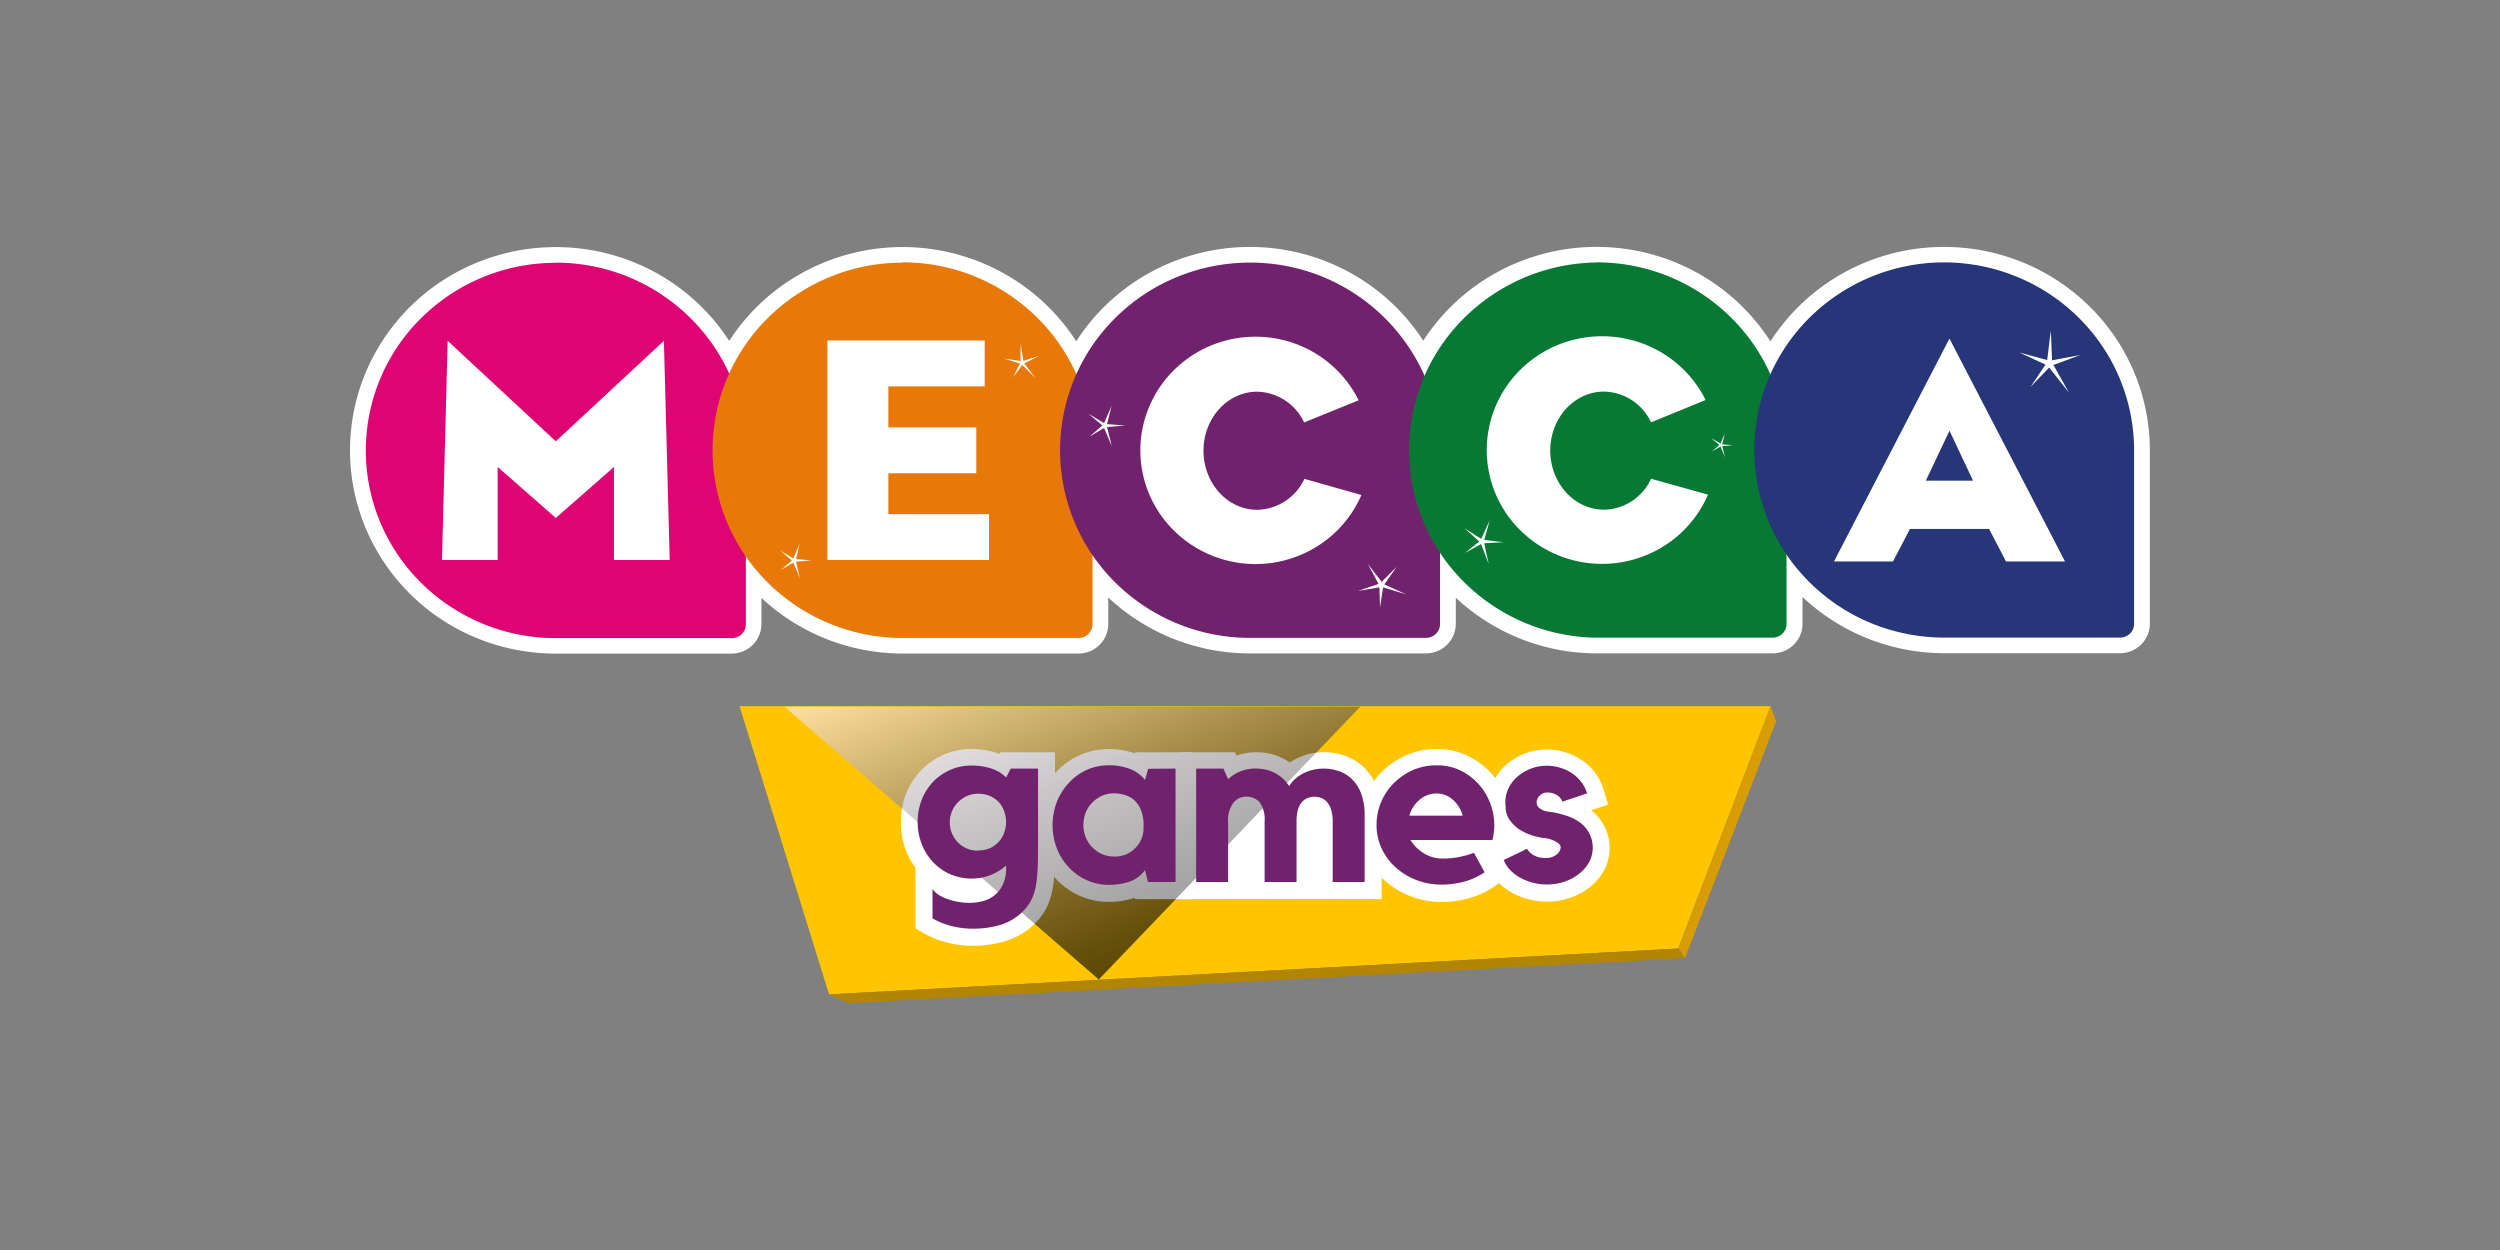 <svg id="Layer_1" data-name="Layer 1" xmlns="http://www.w3.org/2000/svg" xmlns:xlink="http://www.w3.org/1999/xlink" viewBox="0 0 500 250"><rect x="0" y="0" width="500" height="250" fill="#808080" stroke="none"/><defs><style>.cls-1{fill:#ffc500;}.cls-2{fill:#d89c05;}.cls-3{fill:#b28504;}.cls-4{opacity:0.4;isolation:isolate;fill:url(#linear-gradient);}.cls-11,.cls-5{fill:#fff;}.cls-6{fill:#de0473;}.cls-7{fill:#e87808;}.cls-8{fill:#71226c;}.cls-9{fill:#077935;}.cls-10{fill:#273579;}.cls-11{fill-rule:evenodd;}</style><linearGradient id="linear-gradient" x1="206.97" y1="-4873.82" x2="234.12" y2="-4942.94" gradientTransform="matrix(1, 0, 0, -1, 0, -4751.62)" gradientUnits="userSpaceOnUse"><stop offset="0" stop-color="#ffeef8"/><stop offset="0.14" stop-color="#d6c8d0"/><stop offset="0.46" stop-color="#7b7378"/><stop offset="0.72" stop-color="#393537"/><stop offset="0.9" stop-color="#100f0f"/><stop offset="1"/></linearGradient></defs><title>3887_500x250_dark</title><path class="cls-1" d="M147.91,141.23H354.12L335.66,189.7l-169.85,9.17Z"/><path class="cls-2" d="M354.12,141.23l1.11,3.06L337,191.64l-1.29-1.94Z"/><path class="cls-3" d="M165.81,198.87l3.88,1.77,167.26-9-1.29-1.94Z"/><path class="cls-4" d="M272.05,141.33l-52.3,54.56-62.83-54.54Z"/><path class="cls-5" d="M354.07,68.24a41,41,0,0,0-14.89-13.82,41.63,41.63,0,0,0-39.6-.06,41,41,0,0,0-14.93,13.78,41,41,0,0,0-14.93-13.77,41.57,41.57,0,0,0-39.59.07,40.88,40.88,0,0,0-14.88,13.82,40.91,40.91,0,0,0-14.9-13.81,41.55,41.55,0,0,0-39.58-.05,40.92,40.92,0,0,0-14.93,13.78,41,41,0,0,0-15.52-14.09,41.61,41.61,0,0,0-40.74,1.36,40.84,40.84,0,0,0-14.52,15.1,40.22,40.22,0,0,0,.69,40.24,40.9,40.9,0,0,0,15,14.6,41.6,41.6,0,0,0,20.38,5.33h35.19a6,6,0,0,0,4.22-1.73,6,6,0,0,0,1.75-4.17v-5.23a41.43,41.43,0,0,0,28.2,11.12h35.19a6,6,0,0,0,4.22-1.73,5.87,5.87,0,0,0,1.75-4.17v-5.32A41.34,41.34,0,0,0,250,130.68h35.17a6,6,0,0,0,4.23-1.73,5.89,5.89,0,0,0,1.76-4.17v-5.23a41.27,41.27,0,0,0,28.18,11.12h35.19a6,6,0,0,0,4.22-1.73,5.87,5.87,0,0,0,1.75-4.17V119.4a41.41,41.41,0,0,0,28.35,11.24H424a6,6,0,0,0,4.22-1.73,5.87,5.87,0,0,0,1.75-4.17V90a40.4,40.4,0,0,0-8.26-24.4A41.21,41.21,0,0,0,400.29,51a41.62,41.62,0,0,0-26,1,41.1,41.1,0,0,0-20.19,16.25"/><path class="cls-6" d="M111.15,52.56a38.24,38.24,0,0,0-26.86,11,37.21,37.21,0,0,0,0,53.07,38.27,38.27,0,0,0,26.87,11h35.19a2.83,2.83,0,0,0,2-.81,2.77,2.77,0,0,0,.82-2V90.06a37.16,37.16,0,0,0-2.89-14.36A37.56,37.56,0,0,0,138,63.53a38.17,38.17,0,0,0-26.87-11Z"/><path class="cls-7" d="M180.51,52.53a38.29,38.29,0,0,0-26.87,11,37.2,37.2,0,0,0,0,53.07,38.27,38.27,0,0,0,26.87,11h35.18a2.8,2.8,0,0,0,2-.82,2.73,2.73,0,0,0,.82-2V90a37.24,37.24,0,0,0-11.13-26.53,38.17,38.17,0,0,0-26.87-11"/><path class="cls-8" d="M250,52.52a38.33,38.33,0,0,0-14.54,2.86,37.88,37.88,0,0,0-12.32,8.13,37.21,37.21,0,0,0,0,53.07,38.27,38.27,0,0,0,26.87,11h35.17a2.85,2.85,0,0,0,2-.81,2.76,2.76,0,0,0,.83-2V90a37.09,37.09,0,0,0-2.89-14.36A38.08,38.08,0,0,0,250,52.52"/><path class="cls-9" d="M319.31,52.5a38.23,38.23,0,0,0-26.54,11.16,37.19,37.19,0,0,0,0,52.72,38.26,38.26,0,0,0,26.55,11.16h35.2a2.81,2.81,0,0,0,1.07-.22,2.77,2.77,0,0,0,.91-.6,2.73,2.73,0,0,0,.6-.9,2.78,2.78,0,0,0,.21-1.06V90a37.31,37.31,0,0,0-11.14-26.53,38.17,38.17,0,0,0-26.87-11Z"/><path class="cls-10" d="M388.82,52.48a38.25,38.25,0,0,0-26.86,11,37.57,37.57,0,0,0-8.23,12.18A37.22,37.22,0,0,0,362,116.54a37.88,37.88,0,0,0,12.32,8.13,38.55,38.55,0,0,0,14.54,2.85H424a2.83,2.83,0,0,0,2-.81,2.75,2.75,0,0,0,.82-2V90a37.31,37.31,0,0,0-11.14-26.52,37.83,37.83,0,0,0-12.32-8.13A38.22,38.22,0,0,0,388.82,52.48Z"/><path class="cls-11" d="M165.48,68.09V112H197.8v-9.18H177.67V94.65h17.59V85.48H177.67V77.28h19.27V68.09Z"/><path class="cls-5" d="M222.37,89.28l-1.55-3.69-2.94,1.74,2.59-2.24-2.78-2.33,3.13,1.86,1.5-3.48-.91,3.68,3.63.29-3.63.29Z"/><path class="cls-5" d="M160,115.65l-1.33-3.13L156.18,114l2.2-1.9-2.36-2,2.65,1.59,1.28-3-.75,3.13,3.08.25-3.08.27Z"/><path class="cls-5" d="M345,91.49l-.9-2.19-1.74,1,1.52-1.3-1.63-1.39,1.85,1.1.86-2-.52,2.16,2.15.17-2.15.18Z"/><path class="cls-5" d="M281.24,118.88l-4.62-1.41-.62,4-.11-4-4.32.72,4.14-1.4-2.14-4,2.76,3.58,3-3-2.47,3.51Z"/><path class="cls-5" d="M297.75,112.81l-1.54-4L293,110.59l2.85-2.29-2.91-2.62,3.3,2.1,1.69-3.69L296.85,108l3.89.44-3.9.22Z"/><path class="cls-5" d="M413.78,78.51l-3.95-5-3.73,3.88,3-4.47-5.25-2.42,5.59,1.52.72-5.9.25,5.94,5.66-1.06-5.39,2Z"/><path class="cls-5" d="M260.88,95.77a10.65,10.65,0,0,1-9.45,6.19c-5.92,0-10.72-5.3-10.73-11.81s4.8-11.81,10.72-11.81A10.68,10.68,0,0,1,257,80.07a10.55,10.55,0,0,1,3.82,4.42l10.91-4.43a22.87,22.87,0,0,0-10.93-10.6A23.26,23.26,0,0,0,245.6,68a23,23,0,0,0-12.81,8.29,22.51,22.51,0,0,0,.77,28.52,23.23,23.23,0,0,0,28.38,5.32A22.81,22.81,0,0,0,272.28,99Z"/><path class="cls-5" d="M330.22,95.75a10.59,10.59,0,0,1-9.42,6.19c-5.93,0-10.74-5.3-10.75-11.81s4.81-11.81,10.74-11.81a10.59,10.59,0,0,1,9.42,6.15L341.12,80A22.93,22.93,0,0,0,330.2,69.4a23.32,23.32,0,0,0-15.26-1.5,23,23,0,0,0-12.84,8.28,22.53,22.53,0,0,0,.73,28.56,23.25,23.25,0,0,0,28.41,5.36,22.93,22.93,0,0,0,10.37-11.17Z"/><path class="cls-11" d="M389.89,67.71,366.8,112.29h11.8l3.39-6.5h15.83l3.38,6.5H413Zm-4.73,28.43,4.74-10,4.71,10Z"/><path class="cls-11" d="M122.79,93.39V112h11.15l-1.16-43.84L111.16,88.26,89.53,68.16,88.4,112H99.53V93.39l11.63,10.2Z"/><path class="cls-5" d="M207.08,75.62,204.46,73l-1.88,2.49,1.4-2.78-3.19-1,3.32.49V68.75l.57,3.42,3.17-1-3,1.5Z"/><path class="cls-5" d="M194.69,189.16a20.66,20.66,0,0,1-5.31-.66,18.87,18.87,0,0,1-4.59-1.85l-1.68-1V173.57a14.77,14.77,0,0,1-1.93-3.5,15.4,15.4,0,0,1-1-5.61,15.17,15.17,0,0,1,1-5.61,14.43,14.43,0,0,1,2.92-4.65,14.06,14.06,0,0,1,4.47-3.19,13.79,13.79,0,0,1,5.7-1.2,16.22,16.22,0,0,1,5,.74l.66.23.18-.33H211v18.34c0,1.77,0,3.37-.07,4.76a31.42,31.42,0,0,1-.39,4.1,14.36,14.36,0,0,1-1.19,3.8,12.15,12.15,0,0,1-2.4,3.29l0,0a14.13,14.13,0,0,1-6,3.51A22.43,22.43,0,0,1,194.69,189.16Zm.88-27a1.94,1.94,0,0,0-.82.16,2.3,2.3,0,0,0-.75.52,2.38,2.38,0,0,0-.52.77,2.41,2.41,0,0,0,.52,2.62,2.1,2.1,0,0,0,.7.47,2.15,2.15,0,0,0,.88.16,2.43,2.43,0,0,0,1-.17,2,2,0,0,0,.67-.5,2.17,2.17,0,0,0,.4-.71,3,3,0,0,0,0-2,2.17,2.17,0,0,0-.4-.71,2,2,0,0,0-.66-.47,2.45,2.45,0,0,0-1-.17Zm7.49-2.86a8.71,8.71,0,0,1,1,2.1c0,.15.1.3.14.45v-4.68h0Z"/><path class="cls-5" d="M221.82,180.38a14.45,14.45,0,0,1-5.94-1.24,14.8,14.8,0,0,1-4.65-3.33,15.15,15.15,0,0,1-3.06-4.86,16.31,16.31,0,0,1,0-11.71,15.15,15.15,0,0,1,3.06-4.86,14.72,14.72,0,0,1,4.65-3.32,14.3,14.3,0,0,1,5.94-1.25,15.16,15.16,0,0,1,5.16.87l.06-.23h11.45v29.38H227l-.07-.26-.16.05A16.27,16.27,0,0,1,221.82,180.38Zm9.42-10.83.48,1.79v-3.17A8.68,8.68,0,0,1,231.24,169.55Zm-8.54-7.42a2,2,0,0,0-.91.19,3.18,3.18,0,0,0-.93.65,2.65,2.65,0,0,0-.57.9,3.24,3.24,0,0,0-.23,1.23,3.18,3.18,0,0,0,.22,1.22,2.68,2.68,0,0,0,.58.9,3,3,0,0,0,.93.66,2,2,0,0,0,.91.18,2.77,2.77,0,0,0,2-.68,3.26,3.26,0,0,0,.65-2.22,4.9,4.9,0,0,0-.25-1.74,2.15,2.15,0,0,0-.47-.76,1.55,1.55,0,0,0-.61-.35A4.09,4.09,0,0,0,222.7,162.13Zm8.48-1.63c.07.15.13.3.2.46a9.71,9.71,0,0,1,.34,1v-3.37Z"/><path class="cls-5" d="M276.33,179.83H263.17c-.78-26.67,0-20.14,0,0H235.9V150.45H247l.28.66a12.16,12.16,0,0,1,6.27-.45,10.87,10.87,0,0,1,2.68.85,11.55,11.55,0,0,1,1.73,1,10.91,10.91,0,0,1,1.56-.9,12.08,12.08,0,0,1,2.68-.9,12.81,12.81,0,0,1,2.62-.28,13.45,13.45,0,0,1,3.63.54,10.53,10.53,0,0,1,3.94,2.15,11,11,0,0,1,2.91,4.1,14.91,14.91,0,0,1,1.06,6Zm-20.88-20.08a8.88,8.88,0,0,1,.69,2.25,7.22,7.22,0,0,1,.2-.86Zm-12.79-2.27v3.91a7.93,7.93,0,0,1,.84-2Zm25.09.58c.09.1.18.19.27.3a7.41,7.41,0,0,1,1.18,1.94,3.16,3.16,0,0,0-.16-.43,4.48,4.48,0,0,0-1.12-1.67l-.17-.14Z"/><path class="cls-5" d="M288.33,180.38A17,17,0,0,1,276.82,176a15.08,15.08,0,0,1-3.56-4.86,14.3,14.3,0,0,1-1.33-6.06,15.1,15.1,0,0,1,4.49-10.76,15.74,15.74,0,0,1,4.83-3.27,14.86,14.86,0,0,1,6.06-1.26,14.15,14.15,0,0,1,6.21,1.37,15.69,15.69,0,0,1,4.69,3.46,15.82,15.82,0,0,1,4.07,10.55,16.42,16.42,0,0,1-.46,3.69l-.62,2.58h-2.11l2.27,4.13-2.47,1.71a16.41,16.41,0,0,1-4.9,2.3A20.09,20.09,0,0,1,288.33,180.38Z"/><path class="cls-5" d="M309.37,180.33a14.43,14.43,0,0,1-3.69-.48,14.61,14.61,0,0,1-3.29-1.32,11.53,11.53,0,0,1-2.81-2.15,9,9,0,0,1-2-3.11l-1.09-2.87,2.8-1.32,1.91-.91a9.86,9.86,0,0,1-2.3-2.56,7.84,7.84,0,0,1-1.13-3.37c0-.71-.08-1.26-.08-1.72a9.6,9.6,0,0,1,1-4.24,10.56,10.56,0,0,1,2.6-3.37,12.41,12.41,0,0,1,3.61-2.17,12.47,12.47,0,0,1,11.5,1.31,11.39,11.39,0,0,1,2.61,2.48,10.28,10.28,0,0,1,1.67,3.3l.94,3.09-3.4,1.13a9.55,9.55,0,0,1,2.6,12,11.08,11.08,0,0,1-2.82,3.35,13,13,0,0,1-3.94,2.14A14.36,14.36,0,0,1,309.37,180.33Z"/><path class="cls-5" d="M226.93,160.48H191.57v9.4h35.36Z"/><path class="cls-4" d="M272.05,141.33l-52.3,54.56-62.83-54.54Z"/><path class="cls-8" d="M202.15,153.72h5.46v15c0,1.74,0,3.29-.07,4.64a28,28,0,0,1-.34,3.66,10.59,10.59,0,0,1-.91,2.91,8.76,8.76,0,0,1-1.73,2.37A10.84,10.84,0,0,1,200,185a19,19,0,0,1-5.3.74,17.56,17.56,0,0,1-4.45-.55,15.43,15.43,0,0,1-3.75-1.51v-5.9a3.89,3.89,0,0,0,1.18,1.14,8.24,8.24,0,0,0,1.76.87,13.11,13.11,0,0,0,4.42.78,10.37,10.37,0,0,0,2.88-.39,6,6,0,0,0,2.33-1.26,6,6,0,0,0,1.57-2.17,7.71,7.71,0,0,0,.58-3.18v-.46a10.61,10.61,0,0,1-3.1,1.9,10.75,10.75,0,0,1-8.13-.19,10.62,10.62,0,0,1-3.4-2.42,11.13,11.13,0,0,1-2.25-3.61,12.15,12.15,0,0,1-.81-4.42,12,12,0,0,1,.81-4.39,11.11,11.11,0,0,1,2.25-3.59A10.8,10.8,0,0,1,190,154a10.38,10.38,0,0,1,4.29-.89,12.77,12.77,0,0,1,3.93.58,7.35,7.35,0,0,1,3,1.8Zm-6.58,16.37a5.61,5.61,0,0,0,2.55-.52,5.52,5.52,0,0,0,1.76-1.35,5.39,5.39,0,0,0,1-1.83,6.18,6.18,0,0,0,0-4,5.46,5.46,0,0,0-1-1.83,5.38,5.38,0,0,0-1.76-1.3,6,6,0,0,0-2.5-.51,5.42,5.42,0,0,0-2.22.46,5.74,5.74,0,0,0-3,7.48,5.89,5.89,0,0,0,1.2,1.81,5.77,5.77,0,0,0,1.79,1.21,5.63,5.63,0,0,0,2.22.43Z"/><path class="cls-8" d="M235.11,153.72V176.4h-5.52L229,174a6.43,6.43,0,0,1-3.22,2.37,13,13,0,0,1-3.91.6,10.66,10.66,0,0,1-4.52-.94,11.17,11.17,0,0,1-3.59-2.56,11.86,11.86,0,0,1-2.39-3.8,13,13,0,0,1,0-9.28,12,12,0,0,1,2.39-3.8A11.17,11.17,0,0,1,217.3,154a10.81,10.81,0,0,1,4.52-.94,11.76,11.76,0,0,1,4.07.69A6.85,6.85,0,0,1,229,156l.64-2.24Zm-6.39,11.39a8.29,8.29,0,0,0-.49-3,5.38,5.38,0,0,0-1.3-2,5,5,0,0,0-1.9-1.09,7.65,7.65,0,0,0-2.33-.35,5.54,5.54,0,0,0-2.34.51,6.3,6.3,0,0,0-1.92,1.35,6,6,0,0,0-1.3,2,6.81,6.81,0,0,0,0,4.92,6.23,6.23,0,0,0,1.3,2,6.48,6.48,0,0,0,1.92,1.35,5.69,5.69,0,0,0,2.34.5,5.89,5.89,0,0,0,2.42-.39,5.72,5.72,0,0,0,2-1.36,5.5,5.5,0,0,0,1.28-2.07,5.6,5.6,0,0,0,.29-2.4Z"/><path class="cls-8" d="M264.79,153.72a9.8,9.8,0,0,1,2.69.41,6.89,6.89,0,0,1,2.66,1.47,7.65,7.65,0,0,1,2,2.88,12,12,0,0,1,.79,4.66V176.4h-6.39V164.31a8.33,8.33,0,0,0-.3-2.33,4.45,4.45,0,0,0-.82-1.55,2.94,2.94,0,0,0-1.18-.84,3.86,3.86,0,0,0-2.66,0,2.94,2.94,0,0,0-1.16.78,3.91,3.91,0,0,0-.81,1.5,8.24,8.24,0,0,0-.3,2.42V176.4h-6.39V164.31a5.94,5.94,0,0,0-1-3.88,3.65,3.65,0,0,0-1.29-.86,3.51,3.51,0,0,0-1.54-.23,3.09,3.09,0,0,0-1.34.34,3.17,3.17,0,0,0-1.07.89,5.76,5.76,0,0,0-1.06,3.83v12h-6.39V153.72h5.47l.92,2.12a7.52,7.52,0,0,1,2.48-1.57,8.1,8.1,0,0,1,3-.56,11.52,11.52,0,0,1,1.76.16,7.09,7.09,0,0,1,1.81.58,8.36,8.36,0,0,1,1.69,1.08,7.38,7.38,0,0,1,1.46,1.69,6.83,6.83,0,0,1,1.34-1.55,7.91,7.91,0,0,1,1.71-1.1,8.77,8.77,0,0,1,1.93-.65A9.46,9.46,0,0,1,264.79,153.72Z"/><path class="cls-8" d="M287.31,153.07a10.69,10.69,0,0,1,4.72,1,11.92,11.92,0,0,1,6,6.54,12.42,12.42,0,0,1,.83,4.46,12.58,12.58,0,0,1-.37,2.93h-16.4a8,8,0,0,0,2.64,2.63,6.85,6.85,0,0,0,3.71,1.07,16.47,16.47,0,0,0,3.5-.32,18.92,18.92,0,0,0,2.85-.82l2.13,3.89a13.56,13.56,0,0,1-3.91,1.83,17,17,0,0,1-4.71.64,13.84,13.84,0,0,1-5.09-.94,13.27,13.27,0,0,1-4.12-2.54,11.77,11.77,0,0,1-2.78-3.79,11,11,0,0,1-1-4.67,11.72,11.72,0,0,1,3.5-8.39,12.47,12.47,0,0,1,3.82-2.59A11.52,11.52,0,0,1,287.31,153.07Zm5.23,10.06a6.39,6.39,0,0,0-2-3.2,4.81,4.81,0,0,0-3.24-1.23,5.16,5.16,0,0,0-3.36,1.23,6.19,6.19,0,0,0-2.06,3.2Z"/><path class="cls-8" d="M316,164.51a6.2,6.2,0,0,1,1.83,7.91,7.71,7.71,0,0,1-2,2.33,9.85,9.85,0,0,1-2.92,1.58,11.07,11.07,0,0,1-3.57.57,10.61,10.61,0,0,1-2.8-.37,11.22,11.22,0,0,1-2.52-1,8.45,8.45,0,0,1-2-1.54,5.73,5.73,0,0,1-1.27-2l2.36-1.12c.86-.41,1.62-.78,2.27-1.12a4.08,4.08,0,0,0,1.29,1.26,4.5,4.5,0,0,0,2.41.57,3.18,3.18,0,0,0,1.23-.14,3.23,3.23,0,0,0,1.09-.6,2,2,0,0,0,.74-1.37,1.06,1.06,0,0,0-.51-.84,3.93,3.93,0,0,0-1.16-.62,5,5,0,0,0-1.52-.39,5.88,5.88,0,0,1-1.39-.25,10.51,10.51,0,0,1-3.82-1.57,7.35,7.35,0,0,1-1.93-2,4.37,4.37,0,0,1-.67-1.92c0-.61-.07-1.09-.07-1.46a6.32,6.32,0,0,1,.65-2.8,7.38,7.38,0,0,1,1.78-2.3,9.13,9.13,0,0,1,2.65-1.58,8.58,8.58,0,0,1,3.21-.59,9,9,0,0,1,5.1,1.55,8,8,0,0,1,1.83,1.74,7,7,0,0,1,1.13,2.24l-4.95,1.65a2.44,2.44,0,0,0-1.14-1.33,3.54,3.54,0,0,0-1.83-.5,2.14,2.14,0,0,0-.86.15,2.06,2.06,0,0,0-.71.49,1.84,1.84,0,0,0-.6,1.28,1.47,1.47,0,0,0,.13.68,1.51,1.51,0,0,0,.44.53,3.62,3.62,0,0,0,1.28.62l1,.16c.33,0,.64.1,1,.16a20.89,20.89,0,0,1,2.8.82A8.84,8.84,0,0,1,316,164.51Z"/></svg>